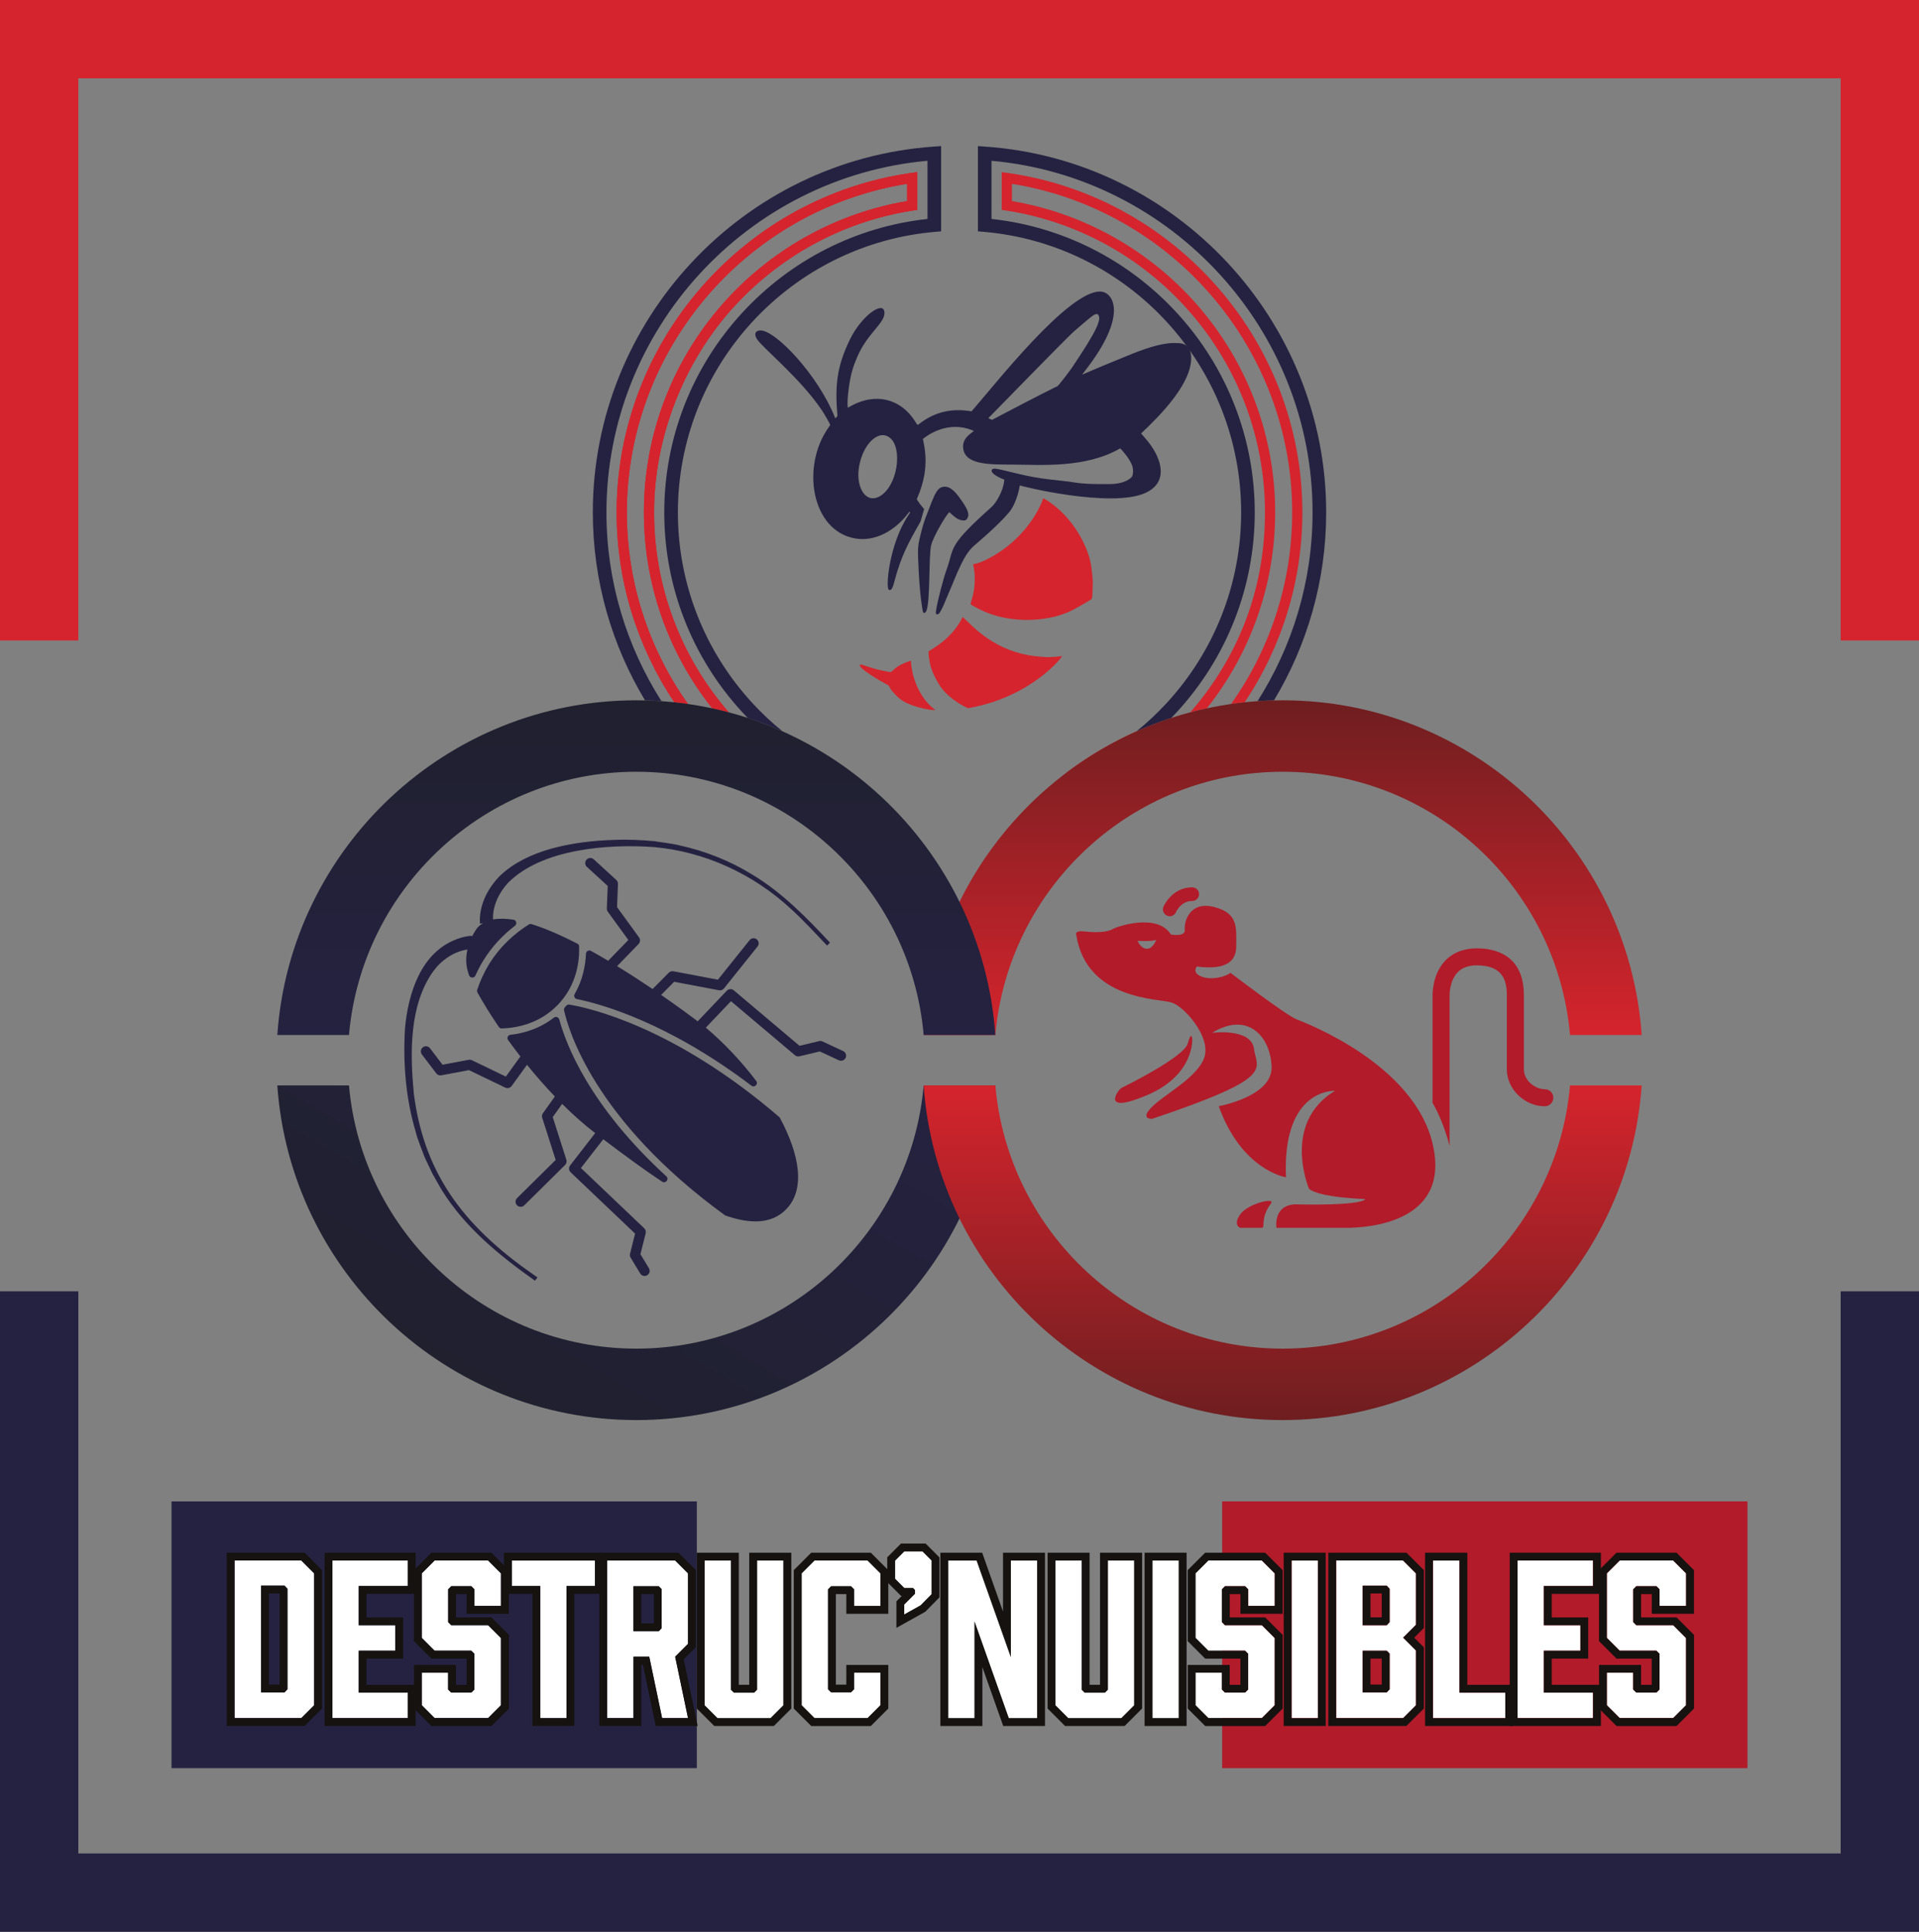 <?xml version="1.0" encoding="UTF-8"?>
<svg id="Calque_2" data-name="Calque 2" xmlns="http://www.w3.org/2000/svg" xmlns:xlink="http://www.w3.org/1999/xlink" viewBox="0 0 489.94 493.22">
  <rect x="0" y="0" width="489.94" height="493.22" fill="#808080" stroke="none"/>
  <defs>
    <style>
      .cls-1 {
        fill: #252241;
      }

      .cls-1, .cls-2, .cls-3, .cls-4, .cls-5, .cls-6, .cls-7, .cls-8, .cls-9 {
        stroke-width: 0px;
      }

      .cls-2 {
        fill: #b21b2a;
      }

      .cls-3 {
        fill: url(#Dégradé_sans_nom_8);
      }

      .cls-4 {
        fill: url(#Dégradé_sans_nom_5);
      }

      .cls-5 {
        fill: url(#Dégradé_sans_nom_5-2);
      }

      .cls-6 {
        fill: url(#Dégradé_sans_nom_8-2);
      }

      .cls-7 {
        fill: #151210;
      }

      .cls-8 {
        fill: #d5242d;
      }

      .cls-9 {
        fill: #fff;
      }
    </style>
    <linearGradient id="Dégradé_sans_nom_8" data-name="Dégradé sans nom 8" x1="123.33" y1="354.17" x2="189.39" y2="239.75" gradientUnits="userSpaceOnUse">
      <stop offset="0" stop-color="#20202f"/>
      <stop offset="1" stop-color="#252241"/>
    </linearGradient>
    <linearGradient id="Dégradé_sans_nom_5" data-name="Dégradé sans nom 5" x1="327.48" y1="362.57" x2="327.48" y2="277.12" gradientUnits="userSpaceOnUse">
      <stop offset="0" stop-color="#6e1e20"/>
      <stop offset="1" stop-color="#d5242d"/>
    </linearGradient>
    <linearGradient id="Dégradé_sans_nom_5-2" data-name="Dégradé sans nom 5" y1="178.8" y2="264.25" xlink:href="#Dégradé_sans_nom_5"/>
    <linearGradient id="Dégradé_sans_nom_8-2" data-name="Dégradé sans nom 8" x1="162.46" y1="178.8" x2="162.46" y2="264.25" xlink:href="#Dégradé_sans_nom_8"/>
  </defs>
  <g>
    <polygon class="cls-8" points="489.94 163.52 469.94 163.52 469.94 20 20 20 20 163.52 0 163.52 0 0 489.94 0 489.94 163.52"/>
    <polygon class="cls-1" points="489.94 493.22 0 493.22 0 329.7 20 329.7 20 473.22 469.94 473.22 469.94 329.7 489.94 329.7 489.94 493.22"/>
  </g>
  <g>
    <path class="cls-1" d="M251.53,37.43l-1.86-.13v21.76l1.58.14c17.83,1.55,34.37,9.69,46.59,22.94,12.27,13.32,19.04,30.61,19.04,48.69s-6.77,35.37-19.04,48.69c-2.41,2.61-4.98,5.02-7.7,7.21,2.89-1.29,5.85-2.43,8.89-3.42.45-.47.91-.95,1.36-1.43,12.87-13.96,19.96-32.09,19.96-51.04s-7.09-37.08-19.96-51.04c-12.44-13.49-29.16-21.93-47.25-23.9v-14.85c46.12,4.16,81.97,43.24,81.97,89.78,0,17.63-5.15,34.2-14.05,48.19,1.39-.1,2.8-.16,4.2-.2,8.47-14.09,13.33-30.54,13.33-47.99,0-48.98-38.25-90.01-87.06-93.4ZM238.41,37.43c-48.83,3.39-87.06,44.41-87.06,93.4,0,17.45,4.86,33.9,13.33,47.99,1.41.03,2.81.1,4.2.2-8.9-13.99-14.05-30.56-14.05-48.19,0-46.54,35.85-85.62,81.97-89.78v14.85c-18.09,1.96-34.82,10.41-47.25,23.9-12.87,13.96-19.96,32.09-19.96,51.04s7.09,37.08,19.96,51.04c.44.49.9.96,1.36,1.43,3.03.98,6,2.13,8.89,3.42-2.72-2.2-5.29-4.6-7.69-7.21-12.28-13.32-19.04-30.61-19.04-48.69s6.76-35.37,19.04-48.69c12.2-13.25,28.75-21.39,46.58-22.94l1.59-.14v-21.76l-1.86.13Z"/>
    <g>
      <path class="cls-8" d="M309.51,71.81c-14.17-15.49-33.16-25.31-53.76-27.86v9.64c17.81,2.48,34.26,11.09,46.56,24.43,13.32,14.45,20.65,33.21,20.65,52.82s-6.75,36.83-19.06,51.02c1.4-.37,2.81-.71,4.22-1.01,11.28-14.21,17.44-31.76,17.44-50.02,0-20.27-7.58-39.65-21.34-54.59-12.14-13.16-28.35-21.94-45.86-24.9v-4.4c18.82,3.01,36.21,12.39,49.23,26.62,14.39,15.74,22.32,36.08,22.32,57.28,0,17.6-5.47,34.62-15.6,48.9,1.16-.17,2.31-.3,3.47-.43,9.57-14.32,14.73-31.11,14.73-48.47,0-21.84-8.17-42.81-23-59.03Z"/>
      <path class="cls-8" d="M234.19,43.95c-20.59,2.55-39.58,12.37-53.75,27.86-14.84,16.24-23.01,37.2-23.01,59.03,0,17.36,5.17,34.16,14.74,48.47,1.16.12,2.32.26,3.47.43-10.12-14.28-15.6-31.31-15.6-48.9,0-21.18,7.93-41.52,22.32-57.28,13.02-14.23,30.4-23.61,49.23-26.62v4.4c-17.51,2.95-33.72,11.74-45.86,24.9-13.77,14.94-21.34,34.32-21.34,54.59,0,18.26,6.15,35.81,17.45,50.02,1.42.3,2.83.64,4.23,1.02-12.32-14.19-19.08-32.22-19.08-51.03s7.34-38.37,20.66-52.82c12.3-13.33,28.76-21.95,46.55-24.43v-9.64h0Z"/>
      <path class="cls-8" d="M180.44,71.81c-14.84,16.24-23.01,37.2-23.01,59.03,0,17.36,5.17,34.16,14.74,48.47,1.16.12,2.32.26,3.47.43-10.12-14.28-15.6-31.31-15.6-48.9,0-21.18,7.93-41.52,22.32-57.28,13.02-14.23,30.4-23.61,49.23-26.62v4.4c-17.51,2.95-33.72,11.74-45.86,24.9-13.77,14.94-21.34,34.32-21.34,54.59,0,18.26,6.15,35.81,17.45,50.02,1.42.3,2.83.64,4.23,1.02-12.32-14.19-19.08-32.22-19.08-51.03s7.34-38.37,20.66-52.82c12.3-13.33,28.76-21.95,46.55-24.43v-9.64c-20.59,2.55-39.58,12.37-53.75,27.86Z"/>
    </g>
    <g>
      <path class="cls-2" d="M298.64,233.92c-.23,0-.46-.04-.68-.14-.88-.38-1.29-1.4-.92-2.28.09-.2,2.17-4.95,7.35-4.95.96,0,1.74.78,1.74,1.74s-.78,1.74-1.74,1.74c-2.91,0-4.14,2.81-4.15,2.84-.28.66-.92,1.06-1.6,1.06Z"/>
      <g>
        <path class="cls-2" d="M365.77,292.03c-4.79-20.23-31.89-30.65-34.71-31.76-2.81-1.11-16.92-11.9-16.92-11.9-1.1.98-4.78,1.96-7.36.98-2.57-.98-1.22-2.57-1.22-2.57,6.01.73,10.06-.37,10.06-5.15s.61-8.46-5.65-10.06c-6.25-1.6-7.72,3.8-7.48,5.77.24,1.95-3.54,1.26-3.54,1.26-3.43-5.52-13.63-2.12-14.86-1.39-1.22.74-4.05.98-6.98.62-2.94-.36-2.34.86-2.34.86,2.7,16.8,21.1,16.18,24.41,17.29s9.93,8.71,8.34,13.86c-1.6,5.15-10.06,9.44-13.37,12.73-3.31,3.28,0,3.09,0,3.09,31.76-10.67,26.74-12.51,26-17.9-.74-5.39-10.71-4.05-10.71-4.05,9.24-5.65,14.96,1.06,15.21,8.66.24,7.61-13.49,10.06-13.49,10.06,5.88,16.43,17.16,18.15,17.16,18.15-.98-22.81,12.51-22.08,12.51-22.08-13.73,8.34-6.62,25.02-6.62,25.02,2.66,2.29,14.38,2.62,14.38,2.62-1.35,1.83-17.9,1.35-17.9,1.35-5.76.24-4.79,6.01-4.79,6.01h17.54c5.65,0,27.1-1.23,22.32-21.46ZM292.82,242.23c-1.59,0-2.39-2.02-2.39-2.02,0,0,3.99.24,4.78-.3,0,0-.79,2.33-2.39,2.33Z"/>
        <path class="cls-2" d="M304.39,265.28s.61,9.2-11.57,14.35-7.28-1.47-6.54-1.84,15.98-7.85,16.96-11.36,1.14-1.14,1.14-1.14Z"/>
        <path class="cls-2" d="M322.13,313.49h-5.48s-1.96-.67,0-3.45,9.07-4.41,7.85-2.78c-2.9,3.86-1.31,6.23-2.37,6.23Z"/>
        <path class="cls-2" d="M396.57,280.28c0,1.2-.97,2.17-2.17,2.17-5.16,0-9.69-4.4-9.69-9.42v-18.92c0-3.55-.87-7.64-7.64-7.64-2.16,0-3.78.58-4.93,1.79-2.18,2.27-2.05,6.05-2.05,6.08v38.2c-1.35-5.07-2.94-8.58-4.34-10.95v-27.12c-.02-.66-.07-5.73,3.23-9.19,2-2.09,4.72-3.15,8.1-3.15,4.47,0,11.98,1.55,11.98,11.98v18.92c0,2.86,2.88,5.07,5.35,5.07,1.2,0,2.17.97,2.17,2.17Z"/>
      </g>
    </g>
    <g>
      <path class="cls-1" d="M105.64,278.95c-.98-10.16-1.16-22.41,5-31,2.04-2.79,5.24-5.04,8.7-5.51-.41,1.8-.49,3.9.25,6.08.06.16.12.34.19.52.28.72,1.29.73,1.6.03.55-1.23,1.17-2.43,1.86-3.58,2.37-3.92,5.31-6.88,8.23-9.12.6-.46.38-1.43-.37-1.55-1.93-.31-3.69-.35-5.22-.07-.16-3.43,1.53-6.84,3.81-9.33,8.61-8.69,25.52-9.98,37.2-9.15,13.04,1.15,25.45,6.88,35.04,15.79,3.25,2.93,6.17,6.18,9.23,9.36l.75-.74c-5.98-6.41-12.26-12.83-19.86-17.39-5.6-3.47-12-6.02-18.44-7.42-1.82-.5-4.7-.78-6.58-1.11-3.18-.28-6.77-.47-9.98-.32-5.52.13-11.17.8-16.51,2.29-4.57,1.33-9.16,3.36-12.8,6.78-3.23,3.24-5.5,7.63-5.21,12.31l.76-.1c-.52.3-.99.69-1.41,1.15,0,0-.69.87-1.4,2.3v-.25c-1.42.08-2.49.36-3.75.82-9.29,3.37-12.52,13.91-13.33,22.79-.54,8.83.18,17.89,2.72,26.41.44,1.88,1.54,4.44,2.2,6.28.64,1.49,1.44,3.04,2.13,4.53.81,1.38,1.65,2.98,2.49,4.33,5.89,9.42,14.69,16.57,23.64,22.91l.64-.84c-17.62-12.07-28.88-25.34-31.6-47.18Z"/>
      <path class="cls-1" d="M147.39,240.92c-4.04-2.07-8.02-3.83-11.65-4.97-.25-.08-.51-.04-.73.09-3.54,2.22-7.36,5.53-10.28,10.35-1.19,1.98-2.16,4.1-2.89,6.32-.08.23-.05.48.06.69,1.36,2.47,3.21,5.5,5.46,8.8.16.24.44.39.74.38,3.45-.09,9.49-1.04,14.27-5.98,4.85-4.99,5.6-11.11,5.49-14.95,0-.32-.19-.6-.48-.74Z"/>
      <path class="cls-1" d="M142.77,260.28c-.16-.6-.87-.83-1.36-.46-3.79,2.94-7.91,4.03-11.08,4.38-.66.07-.99.83-.6,1.36.99,1.37,2.04,2.76,3.13,4.17l-3.71,5.14-8.67-4.18c-.25-.12-.53-.16-.81-.11l-6.69,1.26-3.19-4.2c-.43-.57-1.25-.68-1.83-.25-.57.44-.68,1.25-.25,1.83l3.68,4.84c.3.39.79.58,1.28.49l7.06-1.33,9.27,4.47c.18.09.37.13.57.13.41,0,.81-.19,1.06-.54l3.92-5.42c2.21,2.73,4.59,5.47,7.11,8.1l-3.05,4.27c-.24.33-.31.76-.18,1.15l3.44,10.77-9.86,9.74c-.51.51-.52,1.33-.01,1.84.25.26.59.39.93.39s.66-.13.92-.38l10.42-10.3c.35-.34.47-.86.33-1.32l-3.48-10.91,2.4-3.36c2.7,2.69,5.53,5.22,8.43,7.45l-6.4,8.26c-.41.53-.35,1.28.13,1.74l16.46,15.66-1.29,5.15c-.08.34-.03.69.15.99l2.45,4.05c.25.4.67.63,1.12.63.23,0,.46-.06.67-.19.62-.37.81-1.17.44-1.79l-2.17-3.58,1.34-5.36c.11-.46-.03-.94-.37-1.26l-16.16-15.38,5.7-7.35c4.76,3.6,9.9,7.43,15.04,10.83.9.59,1.85-.65,1.06-1.37-19.7-18.03-25.63-33.73-27.33-40.05Z"/>
      <path class="cls-1" d="M199.07,285.3c-27.05-23.32-48.96-28.02-53.71-28.81-.3-.05-.6.07-.8.3-.11.13-.22.26-.34.39-.18.21-.27.48-.21.76,1,4.62,7.48,27.93,41.11,52.37h0c6.27,2.22,11.74,2.29,15.5-1.46,5.15-5.14,3.49-14.19-1.55-23.53,0-.02-.02-.02-.02-.02Z"/>
      <path class="cls-1" d="M215.25,268.35l-5.27-2.45c-.27-.12-.57-.15-.85-.09l-5.01,1.2-16.78-14.17c-.53-.44-1.31-.4-1.78.1l-7.43,7.81c-1.68-1.27-5.04-3.76-9.34-6.73l3.32-3.35,11.46,2.16c.48.09.96-.09,1.26-.46l8.58-10.71c.45-.56.36-1.38-.2-1.83-.56-.45-1.38-.36-1.83.2l-8.09,10.1-11.37-2.15c-.43-.08-.86.06-1.17.36l-4.14,4.18c-2.78-1.88-5.85-3.88-9.06-5.84l5.49-5.67c.44-.45.49-1.16.12-1.67l-5.62-7.73.23-5.93c.01-.38-.14-.75-.42-1.01l-5.76-5.27c-.53-.49-1.36-.45-1.84.08-.49.53-.45,1.36.08,1.84l5.32,4.87-.22,5.77c-.01.29.08.58.25.82l5.24,7.21-5.15,5.31c-1.45-.86-2.92-1.71-4.39-2.52-.57-.31-1.26.09-1.28.73-.13,2.98-.81,6.71-2.89,10.3-.29.51,0,1.16.57,1.27,6.34,1.29,23.36,6.04,44.56,22.11.81.61,1.83-.41,1.22-1.22-3.8-5.01-8.27-9.74-12.86-13.6l6.42-6.75,16.34,13.8c.32.27.74.37,1.14.27l5.21-1.24,4.86,2.26c.18.08.36.12.55.12.49,0,.96-.28,1.18-.75.3-.65.02-1.43-.63-1.73Z"/>
    </g>
    <g>
      <path class="cls-1" d="M291.34,110.66c4.79-4.48,12.79-12.6,12.78-19.2,0-1.81-.58-3.26-2.33-3.74-.57-.15-2.41-.19-3.52-.06-3.66.41-7.87,2.09-12.17,3.88-4.39,1.82-5.35,2.18-7.36,3.06-2.11.92-2.43,1.06-2.43,1.01,0-.03.32-.44.7-.93,11.01-14.07,7.31-19.96,4.12-20.23-8.13-.68-27.51,24.27-33.09,30.57-4.86-.82-9.23,0-13.38,3.22-.46.35-.35.4-.89-.46-3.64-5.91-10.31-7.94-17.3-3.67,0,0-.36-1.51.46-6.54.4-2.4.98-4.29,2.1-6.82,2.45-5.52,6.67-8.16,6.78-10.71.15-3.62-5.73.3-8.82,6.64-3.34,6.88-3.86,11.75-3.18,19.54-.2.22-.35.37-.55.59-4.25-10.86-15.14-22.44-19.12-22.45-1.24,0-1.77.9-.83,2.3,1.52,2.25,11.12,10.04,16.54,18.12.62.92,2.11,3.53,2.11,3.69,0,.04-.15.28-.34.55-7.14,9.92-4.53,26.43,6.63,28.44,5.25.95,10.32-2.07,13.59-6.38.34-.44.4-.49.5-.34.05.07-.07.28-.46.86-4.84,7.25-5.84,18.53-4.95,18.97.81.42,1.13-1.07,1.51-2.45,1.69-6.26,3.34-9.27,6.58-14.96.34-1.18.58-2.01.92-3.19-.72-.77-1.69-2.15-1.83-2.4-.05-.11-.03-.22.17-.65.71-1.54,1.4-3.84,1.72-5.7.56-3.31.3-6.16-.38-9.14,3.57-2.87,8.47-4.12,13.02-2.05-1.34,1.02-2.88,2.07-2.75,4.22.28,4.6,7.15,4.33,12.71,4.37,7.23.04,18.57.97,27.41-4.15.16.16,2.58,2.69,3.13,4.7.22.81.18,1.89-.09,2.43-.18.35-.71.77-1.44,1.13-2.01.98-3.97.86-6.2.86-1.7,0-4.59,0-7.02-.4-4.3-.71-7.94-.59-15.19-2.4-2.62-.66-4.5-1.08-5.05-1.13-1.36-.12-1.7,1.12,1.58,2.52l.69.29c-.18,1.56-.61,3.1-1.81,5.09-.99,1.64-1.41,1.82-3.23,3.48-9.5,8.68-7.72,8.91-9.73,14.45-.79,2.2-2.12,7.27-2.59,9.91-.21,1.16-.17,1.45.2,1.45.11,0,.26-.04.34-.09.32-.22,1-1.45,1.49-2.68.4-1.01,1.45-3.35,2.22-5.26,3.19-8.02,4.61-8.82,6.18-10.18,1.85-1.58,7.42-6.5,8.82-8.79.9-1.46,1.72-3.81,2.01-5.7.02-.11.05-.21.08-.22.14.2,23.23,5.85,31.98,1.95,5.7-2.54,4.61-8.16.81-13.03-.46-.59-1.39-1.66-1.87-2.2ZM224.94,126.5c-3.71,2.47-6.33-1.8-5.7-6.76.7-5.41,4.05-9.29,6.82-8.55,4.63,1.24,3.58,12.18-1.12,15.31ZM269.96,98.62c-.09,0-4.3,2.05-16.66,8.57-1.13-.5-1.15-.28-.41-.99,0,0,19.35-19.84,21.15-21.45.4-.34,4.52-3.98,5.33-4.38.71-.35,1.08-.21,1.24.52.32,1.37-1.48,4.44-3.12,7.13-.71,1.17-3.01,4.7-3.78,5.81-1.09,1.58-3.39,4.5-3.75,4.8Z"/>
      <path class="cls-1" d="M235.67,156.25c-.13-.24-.76-3.7-1.1-10.15-.33-6.22-.32-6.48.53-9.86.59-2.37.76-2.9,1.56-4.97,2.02-5.22,2.63-7.43,5.12-6.95,1.05.2,2.22,1.43,2.84,2.26,2.44,3.29,2.97,4.55,2.4,5.69-.3.59-.74.74-1.64.53-1.06-.24-1.69-.85-3.02-2.04-.97.93-4.13,6.33-4.63,8.46-.67,2.85-.16,14.76-1.28,16.87-.25.47-.59.55-.79.17Z"/>
      <path class="cls-8" d="M253.12,156.83c-2.69-.91-5.25-2.42-5.32-2.58-.02-.04.05-.34.16-.67.64-2.08.89-3.62.9-5.57.02-6.16-2.09-2.51,3.35-5.32,11.12-5.74,14.24-15.62,14.1-15.46.02-.03.21.05.41.17,7.49,4.44,11.4,12.86,11.92,17.48.32,2.8.43,2.86.31,5.58-.11,2.65-.03,2.35-.74,2.8-.96.62-3.71,2.17-4.7,2.66-5.36,2.63-13.57,3.23-20.39.92Z"/>
      <path class="cls-8" d="M237.14,166.26c.48-.4,5.71-2.94,8.47-8.41.09-.17.17-.31.19-.31s.52.46,1.1,1.03c1.98,1.9,7.54,7.74,17.08,8.93,1.18.15,3.08.29,3.91.28.72,0,3.02-.21,3.23-.29.49-.19-7.6,10.51-24,13.33-3.3-1.48-5.98-3.95-7.01-5.51-1.04-1.58-1.91-3.3-2.37-4.72-.42-1.28-.84-4.15-.61-4.34Z"/>
      <path class="cls-8" d="M221.48,170.17c3.14,1.08,5.76,1.42,5.94,1.42.09,0,.3-.16.61-.47,1.24-1.23,2.76-1.83,4.53-2.46.3,5.59,3.09,10.25,5.92,12.36.2.15.27.23.21.27-.24.14-4.96-.44-8.06-2.26-.85-.5-1.63-1.19-2.61-2.31-1.57-1.8-.3-1.32-2.1-2.24-1-.51-6.46-3.71-6.39-4.59.02-.26-.08-.42,1.96.29Z"/>
    </g>
    <path class="cls-3" d="M162.46,344.33c-38.43,0-70.09-29.6-73.36-67.21h-18.3c3.31,47.68,43.16,85.45,91.66,85.45s88.35-37.77,91.66-85.45h-18.3c-3.27,37.6-34.92,67.21-73.36,67.21Z"/>
    <path class="cls-4" d="M327.48,344.33c-38.43,0-70.09-29.6-73.36-67.21h-18.3c3.31,47.68,43.16,85.45,91.66,85.45s88.35-37.77,91.66-85.45h-18.3c-3.27,37.6-34.92,67.21-73.36,67.21Z"/>
    <path class="cls-8" d="M272.06,197.43c6.49-2.64,12.58-6.24,18.08-10.7-6.45,2.88-12.51,6.48-18.08,10.7Z"/>
    <path class="cls-5" d="M327.48,197.04c38.44,0,70.09,29.6,73.36,67.21h18.3c-3.31-47.68-43.15-85.45-91.66-85.45s-88.35,37.77-91.66,85.45h18.3c3.27-37.6,34.93-67.21,73.36-67.21Z"/>
    <path class="cls-6" d="M162.46,197.04c38.44,0,70.09,29.6,73.36,67.21h18.3c-3.31-47.68-43.15-85.45-91.66-85.45s-88.35,37.77-91.66,85.45h18.3c3.27-37.6,34.93-67.21,73.36-67.21Z"/>
  </g>
  <g>
    <rect class="cls-1" x="43.79" y="383.33" width="134.12" height="68.11"/>
    <rect class="cls-2" x="312.03" y="383.33" width="134.12" height="68.11"/>
    <g>
      <g>
        <path class="cls-9" d="M76.93,398.43l3.28,3.28v33.67l-3.28,3.28h-17.05v-40.24h17.05ZM72.64,432.1l.74-.79v-25.68l-.74-.79h-5.98v27.27h5.98Z"/>
        <path class="cls-7" d="M76.93,398.43l3.28,3.28v33.67l-3.28,3.28h-17.05v-40.24h17.05M66.66,432.1h5.98l.74-.79v-25.68l-.74-.79h-5.98v27.27M77.76,396.43h-19.88v44.24h19.88l.59-.59,3.28-3.28.59-.59v-35.33l-.59-.59-3.28-3.28-.59-.59h0ZM68.66,406.83h2.72v23.27h-2.72v-23.27h0Z"/>
      </g>
      <g>
        <path class="cls-9" d="M84.87,438.67v-40.24h19.27v6.51h-12.55v10.01h9.32v6.51h-9.32v10.69h12.55v6.51h-19.27Z"/>
        <path class="cls-7" d="M104.14,398.43v6.51h-12.55v10.01h9.32v6.51h-9.32v10.69h12.55v6.51h-19.27v-40.24h19.27M106.14,396.43h-23.27v44.24h23.27v-10.51h-12.55v-6.69h9.32v-10.51h-9.32v-6.01h12.55v-10.51h0Z"/>
      </g>
      <g>
        <path class="cls-9" d="M121.13,410.02v-4.24l-.79-.79h-5.14l-.79.79v8.37l.79.79h9.42l3.28,3.28v17.15l-3.28,3.28h-13.66l-3.28-3.28v-8.31h6.72v4.29l.79.79h5.14l.79-.79v-9.11l-.79-.79h-9.37l-3.28-3.28v-16.47l3.28-3.28h13.66l3.28,3.28v8.31h-6.78Z"/>
        <path class="cls-7" d="M124.63,398.43l3.28,3.28v8.31h-6.78v-4.24l-.79-.79h-5.14l-.79.79v8.37l.79.79h9.42l3.28,3.28v17.15l-3.28,3.28h-13.66l-3.28-3.28v-8.31h6.72v4.29l.79.79h5.14l.79-.79v-9.11l-.79-.79h-9.37l-3.28-3.28v-16.47l3.28-3.28h13.66M125.46,396.43h-15.32l-.59.59-3.28,3.28-.59.59v18.12l.59.59,3.28,3.28.59.59h8.99v6.69h-2.72v-5.08h-10.72v11.14l.59.59,3.28,3.28.59.59h15.32l.59-.59,3.28-3.28.59-.59v-18.81l-.59-.59-3.28-3.28-.59-.59h-9.05v-5.95h2.72v5.03h10.78v-11.14l-.59-.59-3.28-3.28-.59-.59h0Z"/>
      </g>
      <g>
        <path class="cls-9" d="M151.89,404.94h-7.25v33.73h-6.72v-33.73h-7.25v-6.51h21.23v6.51Z"/>
        <path class="cls-7" d="M151.89,398.43v6.51h-7.25v33.73h-6.72v-33.73h-7.25v-6.51h21.23M153.89,396.43h-25.23v10.51h7.25v33.73h10.72v-33.73h7.25v-10.51h0Z"/>
      </g>
      <g>
        <path class="cls-9" d="M155.01,438.67v-40.24h17.37l3.28,3.28v18l-3.28,3.28,3.28,15.67h-6.62l-3.28-15.67h-4.02v15.67h-6.72ZM168.19,416.48l.74-.79v-9.95l-.74-.74h-6.46v11.49h6.46Z"/>
        <path class="cls-7" d="M172.38,398.43l3.28,3.28v18l-3.28,3.28,3.28,15.67h-6.62l-3.28-15.67h-4.02v15.67h-6.72v-40.24h17.37M161.73,416.48h6.46l.74-.79v-9.95l-.74-.74h-6.46v11.49M173.2,396.43h-20.19v44.24h10.72v-15.67h.4l2.95,14.08.33,1.59h10.71l-.5-2.41-3.06-14.61,2.52-2.52.59-.59v-19.66l-.59-.59-3.28-3.28-.59-.59h0ZM163.73,406.99h3.2v7.49h-3.2v-7.49h0Z"/>
      </g>
      <g>
        <path class="cls-9" d="M200.01,435.38l-3.28,3.28h-13.55l-3.28-3.28v-36.96h6.72v32.99l.74.74h5.19l.74-.74v-32.99h6.72v36.96Z"/>
        <path class="cls-7" d="M200.01,398.43v36.96l-3.28,3.28h-13.55l-3.28-3.28v-36.96h6.72v32.99l.74.74h5.19l.74-.74v-32.99h6.72M202.01,396.43h-10.72v33.73h-2.67v-33.73h-10.72v39.78l.59.59,3.28,3.28.59.59h15.21l.59-.59,3.28-3.28.59-.59v-39.78h0Z"/>
      </g>
      <g>
        <path class="cls-9" d="M204.66,435.38v-33.67l3.28-3.28h13.55l3.28,3.28v8.31h-6.72v-4.24l-.79-.79h-5.08l-.79.79v25.52l.79.79h5.08l.79-.79v-4.24h6.72v8.31l-3.28,3.28h-13.55l-3.28-3.28Z"/>
        <path class="cls-7" d="M221.5,398.43l3.28,3.28v8.31h-6.72v-4.24l-.79-.79h-5.08l-.79.79v25.52l.79.79h5.08l.79-.79v-4.24h6.72v8.31l-3.28,3.28h-13.55l-3.28-3.28v-33.67l3.28-3.28h13.55M222.33,396.43h-15.21l-.59.59-3.28,3.28-.59.59v35.33l.59.59,3.28,3.28.59.59h15.21l.59-.59,3.28-3.28.59-.59v-11.14h-10.72v5.03h-2.67v-23.11h2.67v5.03h10.72v-11.14l-.59-.59-3.28-3.28-.59-.59h0Z"/>
      </g>
      <g>
        <path class="cls-9" d="M235.52,396.1l2.33,2.33v8.58l-2.81,2.86-4.18,2.33v-2.54l2.75-2.75v-.95l-.53-.53h-2.22l-2.33-2.33v-4.66l2.33-2.33h4.66Z"/>
        <path class="cls-7" d="M235.52,396.1l2.33,2.33v8.58l-2.81,2.86-4.18,2.33v-2.54l2.75-2.75v-.95l-.53-.53h-2.22l-2.33-2.33v-4.66l2.33-2.33h4.66M236.35,394.1h-6.32l-.59.59-2.33,2.33-.59.59v6.32l.59.59,2.33,2.33.59.59h.24l-.82.82-.59.59v6.77l2.97-1.66,4.18-2.33.25-.14.2-.21,2.81-2.86.57-.58v-10.22l-.59-.59-2.33-2.33-.59-.59h0Z"/>
      </g>
      <g>
        <path class="cls-9" d="M242.09,438.67v-40.24h7.25l8.74,24.67v-24.67h6.72v40.24h-7.25l-8.74-24.67v24.67h-6.72Z"/>
        <path class="cls-7" d="M264.8,398.43v40.24h-7.25l-8.74-24.67v24.67h-6.72v-40.24h7.25l8.74,24.67v-24.67h6.72M266.8,396.43h-10.72v15.03l-4.85-13.7-.47-1.33h-10.67v44.24h10.72v-15.03l4.85,13.7.47,1.33h10.67v-44.24h0Z"/>
      </g>
      <g>
        <path class="cls-9" d="M289.57,435.38l-3.28,3.28h-13.55l-3.28-3.28v-36.96h6.72v32.99l.74.74h5.19l.74-.74v-32.99h6.72v36.96Z"/>
        <path class="cls-7" d="M289.57,398.43v36.96l-3.28,3.28h-13.55l-3.28-3.28v-36.96h6.72v32.99l.74.74h5.19l.74-.74v-32.99h6.72M291.57,396.43h-10.72v33.73h-2.67v-33.73h-10.72v39.78l.59.59,3.28,3.28.59.59h15.21l.59-.59,3.28-3.28.59-.59v-39.78h0Z"/>
      </g>
      <g>
        <path class="cls-9" d="M294.23,438.67v-40.24h6.72v40.24h-6.72Z"/>
        <path class="cls-7" d="M300.95,398.43v40.24h-6.72v-40.24h6.72M302.95,396.43h-10.72v44.24h10.72v-44.24h0Z"/>
      </g>
      <g>
        <path class="cls-9" d="M318.68,410.02v-4.24l-.79-.79h-5.14l-.79.79v8.37l.79.79h9.42l3.28,3.28v17.15l-3.28,3.28h-13.66l-3.28-3.28v-8.31h6.72v4.29l.79.79h5.14l.79-.79v-9.11l-.79-.79h-9.37l-3.28-3.28v-16.47l3.28-3.28h13.66l3.28,3.28v8.31h-6.78Z"/>
        <path class="cls-7" d="M322.18,398.43l3.28,3.28v8.31h-6.78v-4.24l-.79-.79h-5.14l-.79.79v8.37l.79.79h9.42l3.28,3.28v17.15l-3.28,3.28h-13.66l-3.28-3.28v-8.31h6.72v4.29l.79.79h5.14l.79-.79v-9.11l-.79-.79h-9.37l-3.28-3.28v-16.47l3.28-3.28h13.66M323.01,396.43h-15.32l-.59.59-3.28,3.28-.59.59v18.12l.59.59,3.28,3.28.59.59h8.99v6.69h-2.72v-5.08h-10.72v11.14l.59.59,3.28,3.28.59.59h15.32l.59-.59,3.28-3.28.59-.59v-18.81l-.59-.59-3.28-3.28-.59-.59h-9.05v-5.95h2.72v5.03h10.78v-11.14l-.59-.59-3.28-3.28-.59-.59h0Z"/>
      </g>
      <g>
        <path class="cls-9" d="M329.75,438.67v-40.24h6.72v40.24h-6.72Z"/>
        <path class="cls-7" d="M336.47,398.43v40.24h-6.72v-40.24h6.72M338.47,396.43h-10.72v44.24h10.72v-44.24h0Z"/>
      </g>
      <g>
        <path class="cls-9" d="M358.23,398.43l3.28,3.28v13.13l-3.28,3.28,3.28,3.28v13.98l-3.28,3.28h-17.1v-40.24h17.1ZM354.05,414.95l.74-.79v-8.52l-.74-.79h-6.14v10.11h6.14ZM354.05,421.46h-6.14v10.64h6.14l.74-.79v-9.11l-.74-.74Z"/>
        <path class="cls-7" d="M358.23,398.43l3.28,3.28v13.13l-3.28,3.28,3.28,3.28v13.98l-3.28,3.28h-17.1v-40.24h17.1M347.9,414.95h6.14l.74-.79v-8.52l-.74-.79h-6.14v10.11M347.9,432.1h6.14l.74-.79v-9.11l-.74-.74h-6.14v10.64M359.06,396.43h-19.93v44.24h19.93l.59-.59,3.28-3.28.59-.59v-15.63l-.59-.59-1.87-1.87,1.87-1.87.59-.59v-14.79l-.59-.59-3.28-3.28-.59-.59h0ZM349.9,406.83h2.88v6.11h-2.88v-6.11h0ZM349.9,423.46h2.88v6.64h-2.88v-6.64h0Z"/>
      </g>
      <g>
        <path class="cls-9" d="M384.33,438.67h-18.48v-40.24h6.78v33.73h11.7v6.51Z"/>
        <path class="cls-7" d="M372.62,398.43v33.73h11.7v6.51h-18.48v-40.24h6.78M374.62,396.43h-10.78v44.24h22.48v-10.51h-11.7v-33.73h0Z"/>
      </g>
      <g>
        <path class="cls-9" d="M387.44,438.67v-40.24h19.27v6.51h-12.55v10.01h9.32v6.51h-9.32v10.69h12.55v6.51h-19.27Z"/>
        <path class="cls-7" d="M406.72,398.43v6.51h-12.55v10.01h9.32v6.51h-9.32v10.69h12.55v6.51h-19.27v-40.24h19.27M408.72,396.43h-23.27v44.24h23.27v-10.51h-12.55v-6.69h9.32v-10.51h-9.32v-6.01h12.55v-10.51h0Z"/>
      </g>
      <g>
        <path class="cls-9" d="M423.71,410.02v-4.24l-.8-.79h-5.14l-.79.79v8.37l.79.79h9.42l3.28,3.28v17.15l-3.28,3.28h-13.66l-3.28-3.28v-8.31h6.72v4.29l.79.79h5.14l.8-.79v-9.11l-.8-.79h-9.37l-3.28-3.28v-16.47l3.28-3.28h13.66l3.28,3.28v8.31h-6.78Z"/>
        <path class="cls-7" d="M427.2,398.43l3.28,3.28v8.31h-6.78v-4.24l-.8-.79h-5.14l-.79.79v8.37l.79.79h9.42l3.28,3.28v17.15l-3.28,3.28h-13.66l-3.28-3.28v-8.31h6.72v4.29l.79.79h5.14l.8-.79v-9.11l-.8-.79h-9.37l-3.28-3.28v-16.47l3.28-3.28h13.66M428.03,396.43h-15.32l-.59.59-3.28,3.28-.59.59v18.12l.59.59,3.28,3.28.59.59h8.99v6.69h-2.72v-5.08h-10.72v11.14l.59.59,3.28,3.28.59.59h15.32l.59-.59,3.28-3.28.59-.59v-18.81l-.59-.59-3.28-3.28-.59-.59h-9.05v-5.95h2.72v5.03h10.78v-11.14l-.59-.59-3.28-3.28-.59-.59h0Z"/>
      </g>
    </g>
  </g>
</svg>